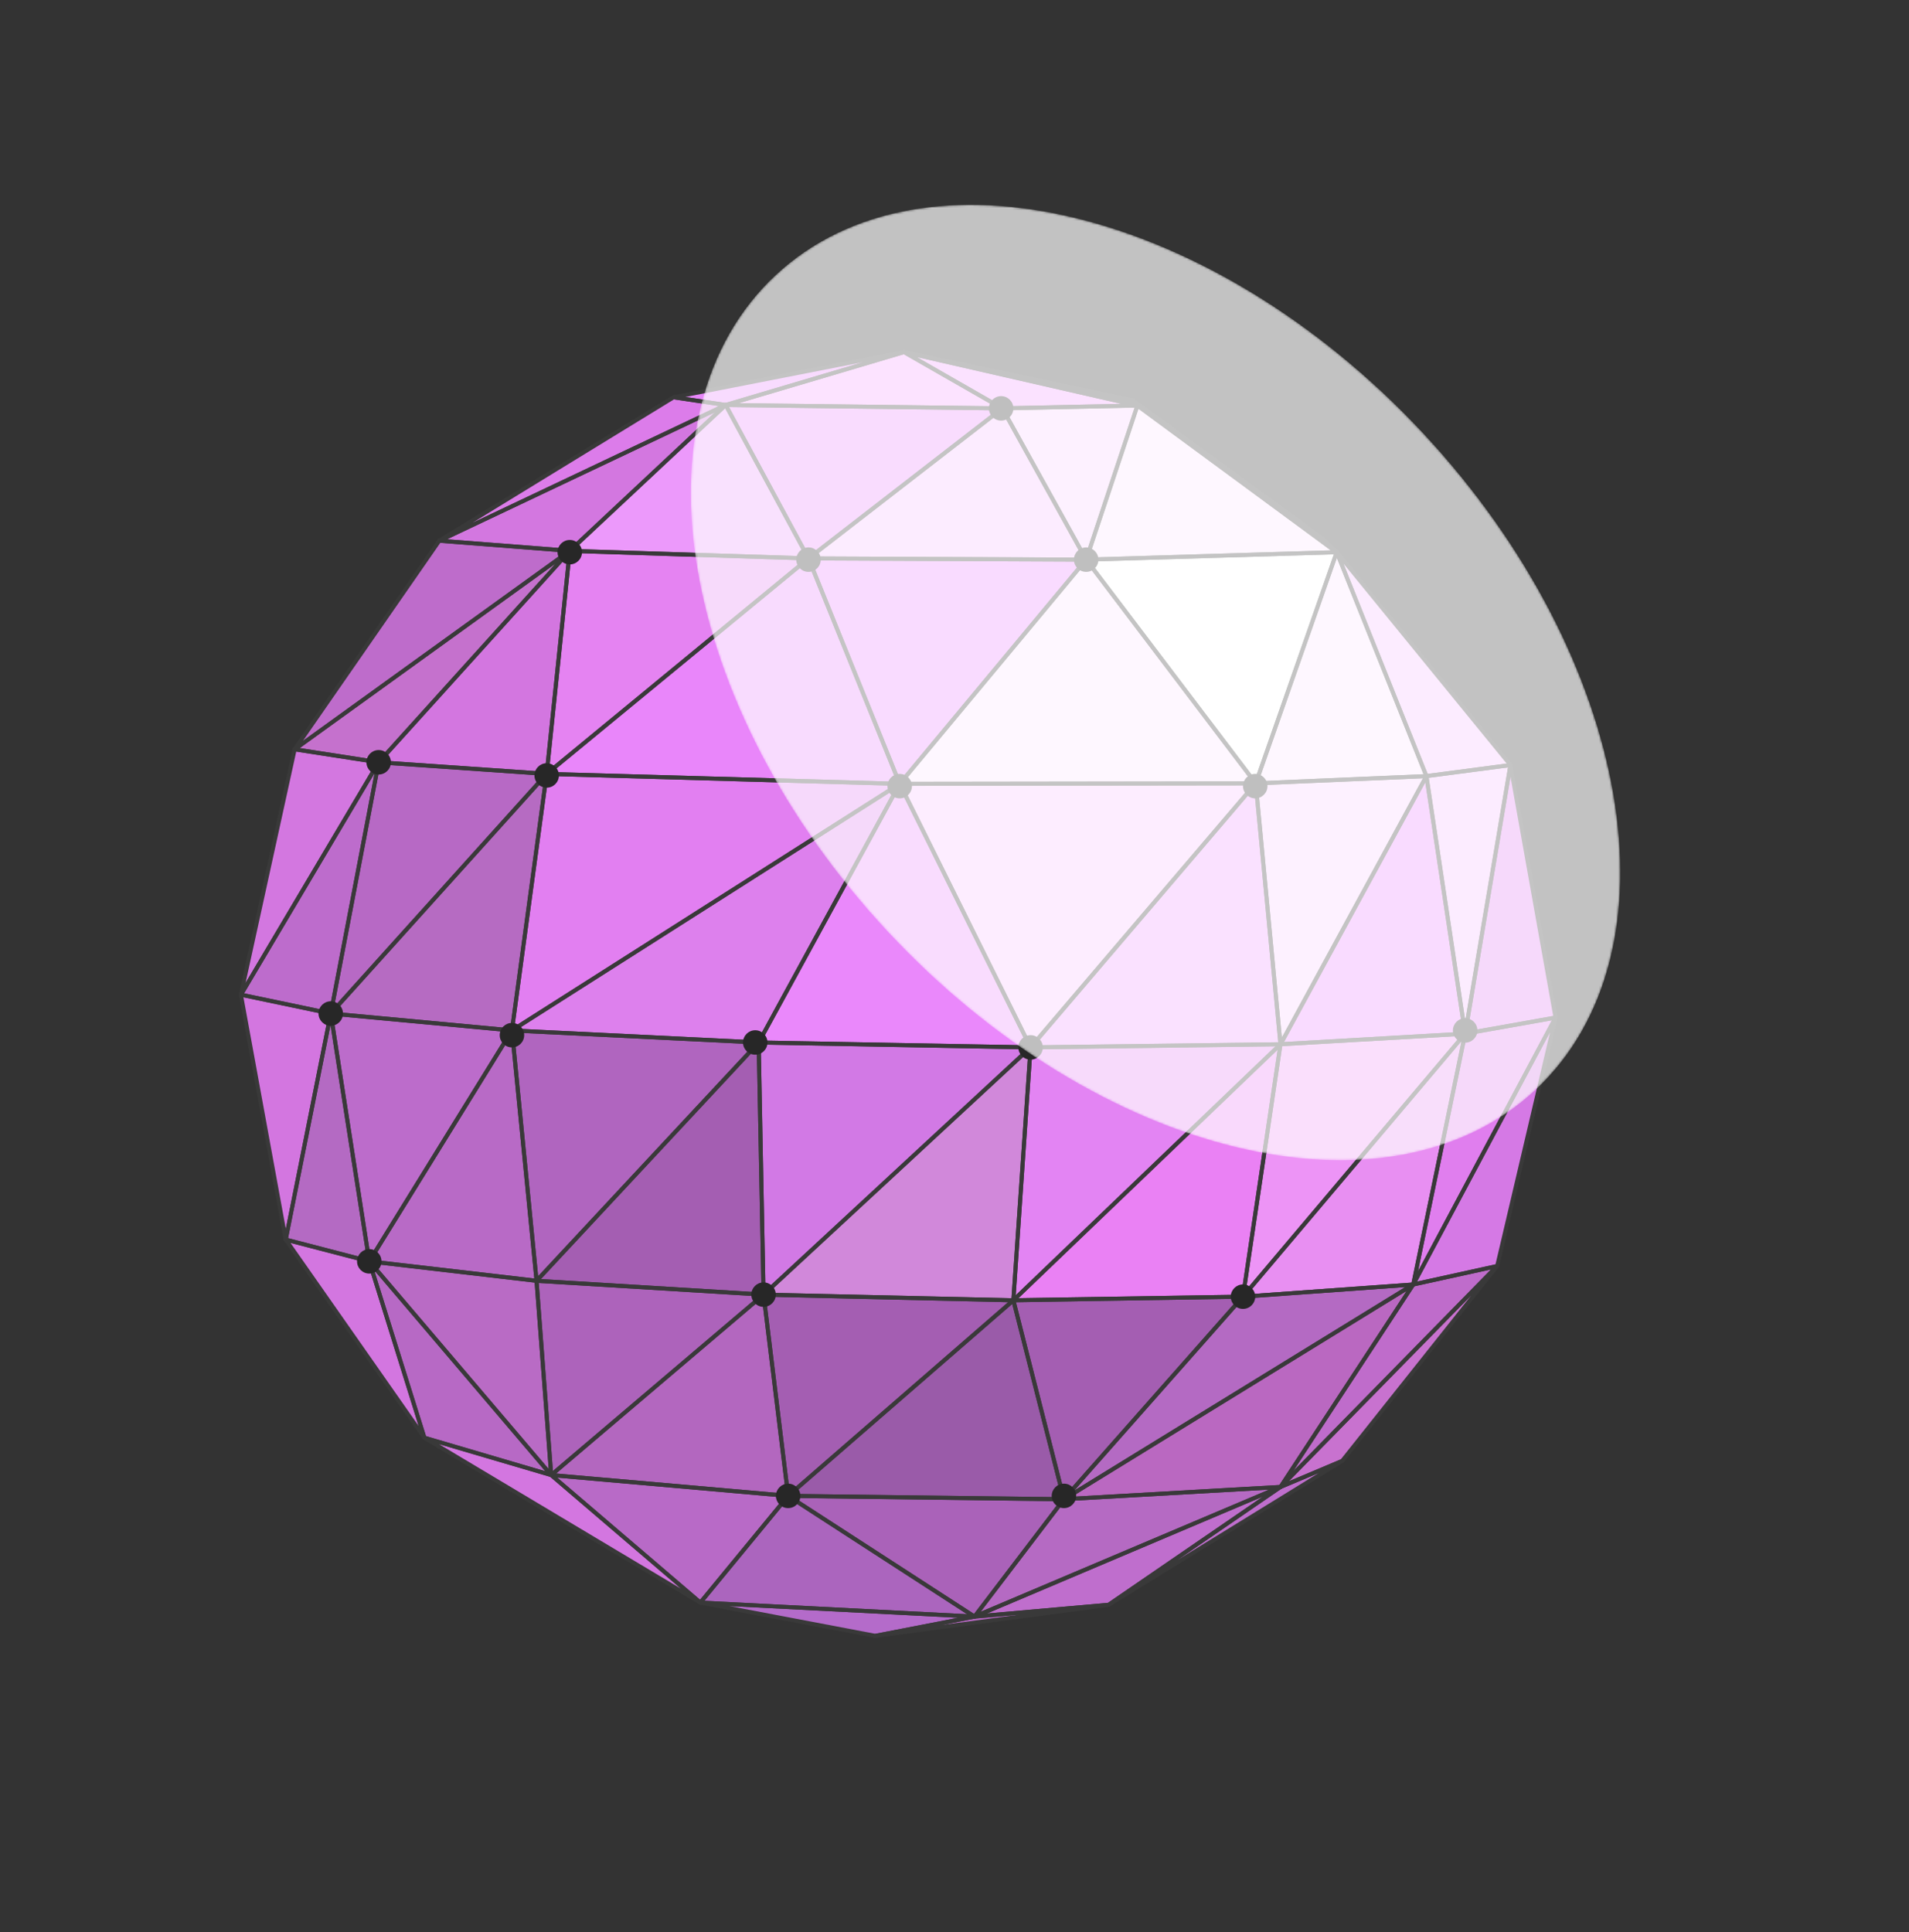 <svg viewBox="0 0 898.62 909.51" xmlns:xlink="http://www.w3.org/1999/xlink" xmlns="http://www.w3.org/2000/svg" data-name="—ÎÓÈ_5" id="_ÎÓÈ_5">
  <rect x="0" y="0" width="898.62" height="909.51" fill="#333333" stroke="none"/>
  <defs>
    <style>
      .cls-1 {
        mask: url(#mask);
      }

      .cls-2 {
        fill: #b566c1;
      }

      .cls-3 {
        fill: #f5a2fe;
      }

      .cls-4 {
        fill: #ed86fe;
      }

      .cls-5 {
        fill: #be6ccb;
      }

      .cls-6 {
        fill: #393939;
      }

      .cls-7 {
        fill: #bf6ecd;
      }

      .cls-8 {
        fill: #dd80ed;
      }

      .cls-9 {
        fill: #b86ac6;
      }

      .cls-10 {
        fill: #ea88fb;
      }

      .cls-11 {
        fill: #b86ac7;
      }

      .cls-12 {
        fill: #9a5ba9;
      }

      .cls-13 {
        fill: #f5beff;
      }

      .cls-14 {
        fill: #d279e5;
      }

      .cls-15 {
        fill: #e18ef2;
      }

      .cls-16 {
        fill: #f6c0ff;
      }

      .cls-17 {
        fill: #ad63bb;
      }

      .cls-18 {
        fill: #b065bf;
      }

      .cls-19 {
        fill: #d188da;
      }

      .cls-20 {
        fill: url(#_ÂÁ_Ï_ÌÌ_È_ËÂÌÚ_2);
      }

      .cls-21 {
        fill: #c571cd;
      }

      .cls-22 {
        fill: #b769c5;
      }

      .cls-23 {
        fill: #fff;
        opacity: .7;
      }

      .cls-24 {
        fill: #e88ff2;
      }

      .cls-25 {
        fill: #e27ff1;
      }

      .cls-26 {
        fill: #b46bca;
      }

      .cls-27 {
        fill: #b56ac3;
      }

      .cls-28 {
        fill: #d579e5;
      }

      .cls-29 {
        fill: #e583f2;
      }

      .cls-30 {
        fill: #ed99fe;
      }

      .cls-31 {
        fill: #ea89fd;
      }

      .cls-32 {
        fill: #a45eb2;
      }

      .cls-33 {
        fill: #bc6ccb;
      }

      .cls-34 {
        fill: #ea81f4;
      }

      .cls-35 {
        fill: #bf6ccb;
      }

      .cls-36 {
        fill: #e886fa;
      }

      .cls-37 {
        fill: #d377e0;
      }

      .cls-38 {
        fill: #fae3fe;
      }

      .cls-39 {
        fill: #272727;
      }

      .cls-40 {
        fill: #b96bc5;
      }

      .cls-41 {
        fill: #c872cf;
      }

      .cls-42 {
        fill: #fefefe;
      }

      .cls-43 {
        fill: #ec86fe;
      }

      .cls-44 {
        fill: #f8c3ff;
      }

      .cls-45 {
        fill: #e07eee;
      }

      .cls-46 {
        fill: #b66bc2;
      }

      .cls-47 {
        fill: #b46ac3;
      }

      .cls-48 {
        fill: #e384f3;
      }

      .cls-49 {
        fill: #f09ffe;
      }

      .cls-50 {
        fill: #f7d0ff;
      }

      .cls-51 {
        fill: #d376e0;
      }

      .cls-52 {
        fill: #b367bf;
      }

      .cls-53 {
        fill: #e986fa;
      }

      .cls-54 {
        fill: #ed94f6;
      }

      .cls-55 {
        fill: #bd6ccc;
      }

      .cls-56 {
        fill: #ba68c1;
      }

      .cls-57 {
        fill: #ec99fb;
      }

      .cls-58 {
        fill: #dc7cea;
      }

      .cls-59 {
        fill: #ab65be;
      }

      .cls-60 {
        fill: #e17ff0;
      }

      .cls-61 {
        fill: #aa62b9;
      }
    </style>
    <radialGradient gradientUnits="userSpaceOnUse" gradientTransform="translate(-2263.7 -3792.13) rotate(-43.01) scale(1.06 1.62)" r="162.14" fy="3044.14" fx="-709.34" cy="3044.14" cx="-709.34" data-name="¡ÂÁ˚ÏˇÌÌ˚È „‡‰ËÂÌÚ 2" id="_ÂÁ_Ï_ÌÌ_È_ËÂÌÚ_2">
      <stop stop-color="#fff" offset="0"></stop>
      <stop stop-color="#000" offset=".91"></stop>
    </radialGradient>
    <mask maskUnits="userSpaceOnUse" height="449.72" width="437.47" y="96.42" x="325.21" id="mask">
      <path d="M669.82,203.83c98.78,105.88,122.5,244.3,52.98,309.16-69.52,64.86-205.96,31.6-304.74-74.28-98.78-105.88-122.5-244.29-52.98-309.15,69.52-64.86,205.96-31.6,304.74,74.28Z" class="cls-20"></path>
    </mask>
  </defs>
  <g>
    <polygon points="341.59 190.64 317.07 187 425.55 165.73 341.59 190.64" class="cls-36"></polygon>
    <polygon points="206.82 254.51 317.07 187 341.59 190.64 206.82 254.51" class="cls-58"></polygon>
    <polygon points="199.78 676.75 134.5 583.48 173.83 593.72 199.78 676.75" class="cls-51"></polygon>
    <polygon points="412.04 770.01 458.72 760.94 521.9 755.37 412.04 770.01" class="cls-2"></polygon>
    <polygon points="412.04 770.01 329.67 754.35 458.72 760.94 412.04 770.01" class="cls-26"></polygon>
    <polygon points="199.78 676.75 173.83 593.72 259.46 694.32 199.78 676.75" class="cls-22"></polygon>
    <polygon points="329.67 754.35 199.78 676.75 259.46 694.32 329.67 754.35" class="cls-51"></polygon>
    <polygon points="533.19 188.42 535.42 190.88 425.55 165.73 533.19 188.42" class="cls-4"></polygon>
    <polygon points="134.5 583.48 155.69 477.07 173.83 593.72 134.5 583.48" class="cls-47"></polygon>
    <polygon points="134.5 583.48 113.4 468.2 155.69 477.07 134.5 583.48" class="cls-51"></polygon>
    <polygon points="113.4 468.2 178.25 358.81 155.69 477.07 113.4 468.2" class="cls-55"></polygon>
    <polygon points="113.4 468.2 138.71 352.69 178.25 358.81 113.4 468.2" class="cls-37"></polygon>
    <polygon points="138.71 352.69 268.21 259.29 178.25 358.81 138.71 352.69" class="cls-21"></polygon>
    <polygon points="206.82 254.51 341.59 190.64 268.21 259.29 206.82 254.51" class="cls-37"></polygon>
    <polygon points="138.71 352.69 206.82 254.51 268.21 259.29 138.71 352.69" class="cls-5"></polygon>
    <polygon points="535.42 190.88 471.83 192.22 425.55 165.73 535.42 190.88" class="cls-49"></polygon>
    <polygon points="471.83 192.22 341.59 190.64 425.55 165.73 471.83 192.22" class="cls-3"></polygon>
    <polygon points="458.72 760.94 602.76 699.93 521.9 755.37 458.72 760.94" class="cls-7"></polygon>
    <polygon points="602.76 699.93 704.76 595.93 631.75 687.69 602.76 699.93" class="cls-41"></polygon>
    <polygon points="521.9 755.37 602.76 699.93 631.75 687.69 521.9 755.37" class="cls-7"></polygon>
    <polygon points="629.24 259.92 535.42 190.88 533.19 188.42 629.24 259.92" class="cls-15"></polygon>
    <polygon points="629.24 259.92 533.19 188.42 622.75 253.63 629.24 259.92" class="cls-30"></polygon>
    <polygon points="329.67 754.35 371 704.12 458.72 760.94 329.67 754.35" class="cls-59"></polygon>
    <polygon points="329.67 754.35 259.46 694.32 371 704.12 329.67 754.35" class="cls-11"></polygon>
    <polygon points="259.46 694.32 173.83 593.72 252.57 602.88 259.46 694.32" class="cls-40"></polygon>
    <polygon points="458.72 760.94 500.83 705.7 602.76 699.93 458.72 760.94" class="cls-27"></polygon>
    <polygon points="458.72 760.94 371 704.12 500.83 705.7 458.72 760.94" class="cls-61"></polygon>
    <polygon points="500.83 705.7 665.24 604.62 602.76 699.93 500.83 705.7" class="cls-56"></polygon>
    <polygon points="665.24 604.62 732.23 478.99 704.76 595.93 665.24 604.62" class="cls-28"></polygon>
    <polygon points="602.76 699.93 665.24 604.62 704.76 595.93 602.76 699.93" class="cls-35"></polygon>
    <polygon points="178.25 358.81 268.21 259.29 257.34 364.27 178.25 358.81" class="cls-51"></polygon>
    <polygon points="155.69 477.07 178.25 358.81 257.34 364.27 155.69 477.07" class="cls-22"></polygon>
    <polygon points="155.69 477.07 257.34 364.27 240.99 485.03 155.69 477.07" class="cls-46"></polygon>
    <polygon points="173.83 593.72 240.99 485.03 252.57 602.88 173.83 593.72" class="cls-9"></polygon>
    <polygon points="173.83 593.72 155.69 477.07 240.99 485.03 173.83 593.72" class="cls-33"></polygon>
    <polygon points="268.21 259.29 341.59 190.64 380.59 262.85 268.21 259.29" class="cls-57"></polygon>
    <polygon points="380.59 262.85 341.59 190.64 471.83 192.22 380.59 262.85" class="cls-31"></polygon>
    <polygon points="257.34 364.27 268.21 259.29 380.59 262.85 257.34 364.27" class="cls-29"></polygon>
    <polygon points="671.45 365.31 629.24 259.92 711.01 360.12 671.45 365.31" class="cls-16"></polygon>
    <polygon points="689.69 486.54 711.01 360.12 732.23 478.99 689.69 486.54" class="cls-60"></polygon>
    <polygon points="689.69 486.54 671.45 365.31 711.01 360.12 689.69 486.54" class="cls-13"></polygon>
    <polygon points="665.24 604.62 689.69 486.54 732.23 478.99 665.24 604.62" class="cls-45"></polygon>
    <polygon points="511.29 263.43 471.83 192.22 535.42 190.88 511.29 263.43" class="cls-50"></polygon>
    <polygon points="380.59 262.85 471.83 192.22 511.29 263.43 380.59 262.85" class="cls-13"></polygon>
    <polygon points="511.29 263.43 535.42 190.88 629.24 259.92 511.29 263.43" class="cls-38"></polygon>
    <polygon points="259.46 694.32 359.43 609.39 371 704.12 259.46 694.32" class="cls-52"></polygon>
    <polygon points="259.46 694.32 252.57 602.88 359.43 609.39 259.46 694.32" class="cls-17"></polygon>
    <polygon points="500.83 705.7 585.11 610.35 665.24 604.62 500.83 705.7" class="cls-47"></polygon>
    <polygon points="585.11 610.35 689.69 486.54 665.24 604.62 585.11 610.35" class="cls-24"></polygon>
    <polygon points="371 704.12 477.02 612.05 500.83 705.7 371 704.12" class="cls-12"></polygon>
    <polygon points="500.83 705.7 477.02 612.05 585.11 610.35 500.83 705.7" class="cls-32"></polygon>
    <polygon points="371 704.12 359.43 609.39 477.02 612.05 371 704.12" class="cls-32"></polygon>
    <polygon points="591.1 368.74 629.24 259.92 671.45 365.31 591.1 368.74" class="cls-38"></polygon>
    <polygon points="591.1 368.74 511.29 263.43 629.24 259.92 591.1 368.74" class="cls-42"></polygon>
    <polygon points="252.57 602.88 357.13 490.7 359.43 609.39 252.57 602.88" class="cls-32"></polygon>
    <polygon points="252.57 602.88 240.99 485.03 357.13 490.7 252.57 602.88" class="cls-18"></polygon>
    <polygon points="423.51 368.96 511.29 263.43 591.1 368.74 423.51 368.96" class="cls-38"></polygon>
    <polygon points="240.99 485.03 423.51 368.96 357.13 490.7 240.99 485.03" class="cls-8"></polygon>
    <polygon points="257.34 364.27 380.59 262.85 423.51 368.96 257.34 364.27" class="cls-53"></polygon>
    <polygon points="423.51 368.96 380.59 262.85 511.29 263.43 423.51 368.96" class="cls-43"></polygon>
    <polygon points="240.99 485.03 257.34 364.27 423.51 368.96 240.99 485.03" class="cls-25"></polygon>
    <polygon points="477.02 612.05 602.76 491.53 585.11 610.35 477.02 612.05" class="cls-34"></polygon>
    <polygon points="602.76 491.53 671.45 365.31 689.69 486.54 602.76 491.53" class="cls-43"></polygon>
    <polygon points="602.76 491.53 591.1 368.74 671.45 365.31 602.76 491.53" class="cls-50"></polygon>
    <polygon points="585.11 610.35 602.76 491.53 689.69 486.54 585.11 610.35" class="cls-54"></polygon>
    <polygon points="485.12 493.02 591.1 368.74 602.76 491.53 485.12 493.02" class="cls-30"></polygon>
    <polygon points="357.13 490.7 423.51 368.96 485.12 493.02 357.13 490.7" class="cls-10"></polygon>
    <polygon points="359.43 609.39 485.12 493.02 477.02 612.05 359.43 609.39" class="cls-19"></polygon>
    <polygon points="485.12 493.02 423.51 368.96 591.1 368.74 485.12 493.02" class="cls-44"></polygon>
    <polygon points="477.02 612.05 485.12 493.02 602.76 491.53 477.02 612.05" class="cls-48"></polygon>
    <polygon points="359.43 609.39 357.13 490.7 485.12 493.02 359.43 609.39" class="cls-14"></polygon>
  </g>
  <g>
    <path d="M341.59,191.58s-.09,0-.14-.01l-24.53-3.64c-.46-.07-.8-.45-.81-.92,0-.46.31-.86.77-.95l108.49-21.27c.49-.09.98.21,1.1.7.12.49-.17.99-.65,1.14l-83.96,24.91c-.09.03-.18.04-.27.04ZM322.65,186.87l18.88,2.8,64.61-19.17-83.49,16.37Z" class="cls-6"></path>
    <path d="M206.82,255.46c-.34,0-.66-.18-.83-.5-.24-.44-.09-1,.34-1.26l110.25-67.52c.19-.12.41-.17.63-.13l24.53,3.64c.41.06.74.38.8.8.06.41-.16.82-.53,1l-134.78,63.88c-.13.06-.27.09-.41.09ZM317.27,187.99l-94.85,58.09,115.96-54.96-21.1-3.13Z" class="cls-6"></path>
    <path d="M199.78,677.7c-.3,0-.59-.14-.78-.41l-65.28-93.27c-.23-.32-.23-.75,0-1.08.23-.32.61-.48,1.02-.37l39.33,10.24c.31.08.56.32.66.63l25.95,83.03c.14.44-.06.92-.49,1.13-.13.06-.27.1-.42.1ZM136.76,585.04l60.3,86.16-23.97-76.7-36.32-9.46Z" class="cls-6"></path>
    <path d="M412.04,770.96c-.46,0-.86-.33-.93-.8-.08-.5.25-.99.75-1.08l46.68-9.06,63.27-5.59c.5-.1.97.33,1.03.84.06.51-.31.98-.82,1.05l-109.85,14.64s-.08,0-.12,0ZM479.49,760.06l-20.69,1.83-15.26,2.97,35.95-4.79Z" class="cls-6"></path>
    <path d="M412.04,770.96c-.06,0-.12,0-.18-.02l-82.38-15.66c-.49-.09-.82-.55-.76-1.04.06-.5.55-.84.99-.84l129.05,6.6c.48.03.86.4.9.88.04.48-.29.9-.76.99l-46.68,9.06c-.06.01-.12.02-.18.02ZM343.43,756l68.61,13.04,38.87-7.55-107.49-5.5Z" class="cls-6"></path>
    <path d="M259.46,695.27c-.09,0-.18-.01-.27-.04l-59.68-17.57c-.3-.09-.54-.32-.63-.62l-25.95-83.03c-.14-.43.05-.89.44-1.11.39-.22.89-.13,1.18.21l85.63,100.6c.27.32.3.78.07,1.13-.18.27-.48.43-.8.43ZM200.53,675.98l56.15,16.53-80.56-94.64,24.41,78.11Z" class="cls-6"></path>
    <path d="M329.67,755.3c-.17,0-.33-.05-.49-.13l-129.89-77.6c-.41-.24-.57-.76-.38-1.19.19-.43.68-.67,1.14-.53l59.68,17.57c.13.04.24.1.35.18l70.2,60.03c.37.32.44.87.15,1.27-.18.26-.47.4-.77.4ZM206.68,679.77l113.86,68.02-61.54-52.63-52.32-15.4Z" class="cls-6"></path>
    <path d="M535.43,191.83c-.07,0-.14,0-.21-.03l-109.87-25.15c-.5-.12-.82-.62-.71-1.13.11-.51.62-.84,1.12-.72l107.63,22.7c.19.04.37.14.5.29l2.24,2.46c.28.31.33.76.12,1.12-.17.3-.49.47-.82.47Z" class="cls-6"></path>
    <path d="M173.83,594.67c-.08,0-.16,0-.24-.03l-39.33-10.24c-.49-.12-.79-.61-.69-1.1l21.19-106.4c.09-.45.48-.7.95-.76.46.01.85.35.92.8l18.14,116.65c.05.31-.06.63-.3.85-.18.16-.4.25-.63.25ZM135.61,582.78l37.06,9.65-17.1-109.93-19.97,100.28Z" class="cls-6"></path>
    <path d="M134.5,584.43c-.57.03-.85-.32-.93-.78l-21.1-115.27c-.06-.31.04-.63.27-.85.23-.22.55-.31.86-.25l42.29,8.87c.51.11.84.6.74,1.11l-21.19,106.4c-.09.44-.48.76-.93.76ZM114.59,469.42l19.95,109.01,20.04-100.62-39.99-8.39Z" class="cls-6"></path>
    <path d="M155.69,478.02c-.06,0-.13,0-.19-.02l-42.29-8.87c-.3-.06-.55-.27-.67-.55-.13-.28-.11-.6.05-.87l64.85-109.4c.24-.39.73-.57,1.15-.4.43.16.69.61.6,1.06l-22.56,118.27c-.05.25-.19.47-.4.61-.16.1-.34.16-.53.16ZM114.9,467.55l40.05,8.4,21.37-112-61.41,103.6Z" class="cls-6"></path>
    <path d="M113.41,469.15c-.12,0-.24-.02-.35-.07-.44-.17-.68-.63-.58-1.08l25.31-115.51c.11-.49.58-.81,1.07-.73l39.54,6.12c.31.05.58.25.71.53.13.28.12.62-.04.89l-64.85,109.4c-.18.29-.49.47-.81.47ZM139.45,353.77l-23.86,108.9,61.13-103.13-37.27-5.76Z" class="cls-6"></path>
    <path d="M178.25,359.76s-.1,0-.14-.01l-39.54-6.12c-.38-.06-.69-.34-.78-.71-.09-.37.06-.77.37-.99l129.5-93.4c.38-.28.93-.23,1.26.14.32.36.32.91,0,1.27l-89.96,99.52c-.18.2-.44.31-.7.31ZM141.14,352.11l36.75,5.68,83.62-92.5-120.37,86.82Z" class="cls-6"></path>
    <path d="M268.21,260.24s-.05,0-.07,0l-61.4-4.77c-.43-.03-.78-.35-.86-.77-.08-.42.13-.84.52-1.03l134.78-63.88c.42-.2.92-.06,1.19.32.26.39.21.9-.13,1.22l-73.38,68.65c-.18.16-.41.26-.65.26ZM210.44,253.84l57.43,4.47,68.64-64.22-126.07,59.75Z" class="cls-6"></path>
    <path d="M138.71,353.64c-.24,0-.48-.09-.66-.27-.33-.32-.38-.84-.12-1.22l68.1-98.18c.19-.28.51-.43.85-.41l61.4,4.77c.4.03.73.31.84.69.11.38-.04.79-.36,1.02l-129.5,93.4c-.17.12-.36.18-.56.18ZM207.28,255.5l-64.64,93.19,122.92-88.66-58.28-4.53Z" class="cls-6"></path>
    <path d="M471.82,193.17c-.17,0-.33-.04-.47-.13l-46.27-26.5c-.41-.23-.58-.73-.41-1.17.17-.44.62-.68,1.1-.58l109.87,25.16c.46.11.78.54.73,1.02-.05.47-.44.84-.93.85l-63.6,1.34h-.02ZM431.56,168.07l40.51,23.2,55.68-1.18-96.19-22.02Z" class="cls-6"></path>
    <path d="M471.82,193.17h0l-130.23-1.59c-.47,0-.86-.35-.93-.82-.06-.46.22-.9.67-1.04l83.96-24.91c.25-.06.51-.04.74.09l46.27,26.5c.37.21.56.65.44,1.07-.12.41-.49.7-.92.7ZM347.86,189.76l120.32,1.47-42.75-24.48-77.57,23.01Z" class="cls-6"></path>
    <path d="M458.72,761.89c-.43,0-.81-.3-.92-.72-.11-.45.12-.92.55-1.11l144.04-61.02c.44-.19.97-.01,1.2.42.23.43.11.96-.3,1.24l-80.86,55.44c-.13.09-.29.15-.45.16l-63.18,5.58s-.06,0-.08,0ZM594.44,704.48l-129.82,55,56.94-5.03,72.88-49.97Z" class="cls-6"></path>
    <path d="M602.76,700.87c-.31,0-.6-.15-.78-.42-.25-.37-.21-.87.11-1.19l102-104c.35-.36.92-.39,1.3-.05.38.33.43.9.11,1.3l-73,91.76c-.1.12-.23.22-.37.28l-28.99,12.23c-.12.05-.25.07-.37.07ZM692.64,609.63l-85.9,87.58,24.42-10.3,61.48-77.28Z" class="cls-6"></path>
    <path d="M521.9,756.31c-.31,0-.62-.15-.8-.43-.28-.43-.16-1.01.26-1.3l80.86-55.44,29.16-12.32c.44-.19.98,0,1.21.44.23.44.08.98-.35,1.24l-109.85,67.67c-.15.1-.32.14-.49.14ZM620.72,693.37l-17.59,7.43-48.87,33.52,66.47-40.95Z" class="cls-6"></path>
    <path d="M629.24,260.87c-.19,0-.39-.06-.56-.18l-93.81-69.04-2.38-2.58c-.33-.36-.33-.91,0-1.27.32-.37.88-.41,1.27-.13l96.05,71.5c.42.31.51.9.2,1.33-.19.25-.47.38-.76.38Z" class="cls-6"></path>
    <path d="M629.24,260.87c-.2,0-.4-.06-.56-.19l-96.05-71.5c-.42-.31-.51-.9-.2-1.32.31-.42.9-.51,1.32-.2l89.56,65.2,6.59,6.38c.36.35.38.91.06,1.29-.18.22-.45.34-.72.34Z" class="cls-6"></path>
    <path d="M458.72,761.89h-.05l-129.05-6.6c-.36-.02-.68-.24-.82-.56-.15-.33-.09-.71.13-.99l41.33-50.23c.31-.37.85-.45,1.24-.19l87.72,56.82c.36.24.52.68.39,1.09-.13.39-.49.66-.9.66ZM331.59,753.5l123.65,6.32-84.04-54.44-39.6,48.12Z" class="cls-6"></path>
    <path d="M329.67,755.3c-.23,0-.44-.08-.62-.23l-70.2-60.03c-.31-.27-.42-.71-.26-1.09.16-.38.56-.64.96-.58l111.54,9.8c.35.03.65.25.79.58.13.32.08.69-.14.97l-41.33,50.23c-.16.2-.39.32-.65.34-.03,0-.06,0-.08,0ZM262.33,695.52l67.22,57.48,39.58-48.09-106.8-9.39Z" class="cls-6"></path>
    <path d="M259.46,695.27c-.27,0-.54-.12-.72-.33l-85.63-100.6c-.25-.3-.3-.72-.12-1.06.18-.34.55-.53.95-.49l78.74,9.16c.45.05.8.42.83.87l6.89,91.44c.03.41-.2.79-.58.94-.12.05-.24.07-.36.07ZM176.11,594.94l82.19,96.55-6.62-87.76-75.58-8.8Z" class="cls-6"></path>
    <path d="M458.72,761.89c-.29,0-.56-.13-.75-.37-.26-.34-.26-.81,0-1.16l42.11-55.24c.17-.22.43-.36.7-.37l101.93-5.78c.46-.12.87.28.98.73.11.45-.13.91-.55,1.09l-144.04,61.02c-.12.05-.24.07-.37.07ZM501.32,706.62l-39.68,52.05,135.73-57.5-96.05,5.45Z" class="cls-6"></path>
    <path d="M458.72,761.89c-.18,0-.36-.05-.51-.15l-87.72-56.82c-.36-.23-.51-.67-.39-1.07.12-.4.49-.68.91-.68h0l129.83,1.58c.36,0,.68.21.84.53.16.32.12.71-.1.99l-42.11,55.24c-.19.25-.47.37-.75.37ZM374.27,705.11l84.23,54.57,40.43-53.04-124.66-1.52Z" class="cls-6"></path>
    <path d="M500.83,706.65c-.41,0-.78-.27-.9-.67-.13-.41.04-.86.41-1.09l164.42-101.08c.37-.24.86-.18,1.18.14.31.32.36.81.11,1.18l-62.49,95.3c-.16.26-.44.41-.74.43l-101.93,5.78s-.04,0-.06,0ZM662.13,607.65l-157.6,96.89,97.7-5.54,59.9-91.35Z" class="cls-6"></path>
    <path d="M665.24,605.57c-.29,0-.57-.14-.75-.37-.22-.3-.25-.69-.08-1.02l66.99-125.64c.23-.42.74-.61,1.17-.44.44.17.7.64.59,1.1l-27.48,116.94c-.08.36-.36.63-.72.71l-39.51,8.69c-.07.01-.13.02-.2.02ZM729.65,485.85l-62.6,117.41,36.92-8.12,25.68-109.28Z" class="cls-6"></path>
    <path d="M602.76,700.87c-.21,0-.42-.07-.59-.21-.38-.31-.47-.85-.2-1.26l62.49-95.3c.13-.21.35-.36.59-.41l39.51-8.69c.41-.08.83.1,1.03.47.2.37.14.82-.15,1.12l-102,104c-.18.19-.43.29-.68.29ZM665.83,605.46l-56.98,86.89,93-94.82-36.02,7.93Z" class="cls-6"></path>
    <path d="M257.34,365.22s-.04,0-.06,0l-79.09-5.47c-.36-.03-.68-.25-.81-.59-.13-.34-.07-.72.18-.99l89.96-99.52c.27-.31.72-.4,1.09-.23.38.17.6.56.56.96l-10.87,104.99c-.05.49-.46.85-.94.85ZM180.26,358l76.24,5.27,10.47-101.19-86.71,95.92Z" class="cls-6"></path>
    <path d="M155.69,478.02c-.14,0-.29-.03-.42-.1-.38-.19-.59-.61-.51-1.03l22.56-118.26c.09-.47.5-.76.99-.77l79.09,5.47c.36.03.68.25.81.59.13.34.07.72-.18.99l-101.65,112.8c-.18.21-.44.31-.7.31ZM179.03,359.81l-21.77,114.11,98.08-108.83-76.31-5.27Z" class="cls-6"></path>
    <path d="M240.99,485.98s-.06,0-.09,0l-85.3-7.96c-.36-.03-.67-.27-.8-.6-.13-.33-.06-.71.18-.98l101.65-112.8c.28-.31.73-.4,1.1-.23.38.18.6.58.54.99l-16.36,120.75c-.06.47-.47.82-.94.82ZM157.66,476.31l82.51,7.7,15.82-116.81-98.33,109.12Z" class="cls-6"></path>
    <path d="M252.57,603.83s-.07,0-.11,0l-78.74-9.17c-.32-.04-.6-.24-.74-.53-.14-.29-.12-.63.05-.91l67.16-108.69c.21-.34.63-.51,1.02-.43.4.09.69.43.73.83l11.58,117.85c.03.29-.07.57-.28.77-.18.18-.42.27-.67.27ZM175.42,592.95l76.1,8.85-11.2-113.89-64.9,105.04Z" class="cls-6"></path>
    <path d="M173.83,594.67c-.06,0-.12,0-.19-.02-.39-.08-.69-.39-.74-.79l-18.14-116.64c-.05-.29.05-.58.25-.8.2-.21.48-.32.78-.29l85.3,7.96c.33.03.62.23.76.52.15.29.13.64-.04.92l-67.16,108.69c-.18.28-.48.45-.8.45ZM156.82,478.13l17.55,112.91,65.01-105.21-82.56-7.7Z" class="cls-6"></path>
    <path d="M380.59,263.8s-.02,0-.03,0l-112.38-3.56c-.38-.01-.72-.25-.86-.61-.13-.36-.04-.76.24-1.02l73.38-68.65c.21-.2.5-.31.8-.24.29.05.54.23.68.48l39,72.21c.16.3.15.66-.03.95-.17.28-.48.45-.8.45ZM270.53,258.41l108.44,3.44-37.63-69.68-70.81,66.25Z" class="cls-6"></path>
    <path d="M380.59,263.8c-.06,0-.13,0-.19-.02-.27-.06-.51-.23-.64-.48l-39-72.21c-.16-.3-.15-.65.02-.94.17-.28.48-.46.81-.46h0l130.23,1.59c.41,0,.76.27.89.65.13.38,0,.8-.32,1.05l-91.23,70.63c-.17.13-.37.2-.58.2ZM343.19,191.6l37.7,69.81,88.2-68.28-125.9-1.53Z" class="cls-6"></path>
    <path d="M257.34,365.22c-.15,0-.31-.04-.45-.11-.34-.18-.53-.55-.5-.93l10.87-104.99c.05-.49.46-.85.94-.85,0,0,.02,0,.03,0l112.38,3.56c.4.01.74.27.87.64.12.37,0,.79-.3,1.04l-123.25,101.43c-.17.14-.39.22-.6.22ZM269.06,260.26l-10.54,101.82,119.52-98.36-108.98-3.45Z" class="cls-6"></path>
    <path d="M671.45,366.26c-.38,0-.74-.23-.88-.6l-42.21-105.39c-.18-.43,0-.93.4-1.17.4-.24.92-.15,1.22.22l81.77,100.2c.22.27.27.63.14.95-.13.32-.42.55-.75.59l-39.56,5.19s-.08,0-.12,0ZM632.42,265.32l39.64,98.95,37.14-4.87-76.78-94.08Z" class="cls-6"></path>
    <path d="M689.69,487.49c-.25,0-.49-.1-.67-.28-.22-.22-.32-.53-.27-.83l21.32-126.42c.08-.46.47-.79.93-.79h0c.46,0,.85.33.93.78l21.23,118.87c.04.25-.01.5-.16.71-.14.21-.37.35-.61.39l-42.55,7.56c-.06.01-.11.02-.17.02ZM711.04,365.66l-20.19,119.72,40.29-7.16-20.1-112.56Z" class="cls-6"></path>
    <path d="M689.69,487.49h0c-.46,0-.86-.35-.93-.81l-18.24-121.23c-.04-.25.03-.51.18-.71.15-.2.38-.34.63-.37l39.56-5.19c.3-.04.6.06.8.28.21.22.31.52.25.81l-21.32,126.42c-.08.46-.47.79-.93.79ZM672.54,366.13l17.21,114.4,20.12-119.3-37.33,4.9Z" class="cls-6"></path>
    <path d="M665.24,605.57c-.11,0-.22-.02-.32-.06-.44-.16-.7-.62-.61-1.09l24.45-118.08c.08-.38.38-.67.76-.74l42.55-7.56c.35-.08.72.08.93.37.21.29.24.68.07,1l-66.99,125.63c-.17.32-.5.5-.84.5ZM690.49,487.37l-22.98,111,62.98-118.1-40,7.1Z" class="cls-6"></path>
    <path d="M511.28,264.37c-.34,0-.66-.18-.83-.49l-39.46-71.2c-.16-.29-.16-.65,0-.93.17-.29.47-.47.81-.48l63.6-1.34c.32,0,.6.14.78.39.18.25.23.57.13.86l-24.14,72.54c-.12.36-.44.61-.81.65-.03,0-.06,0-.09,0ZM473.42,193.14l37.65,67.94,23.04-69.22-60.69,1.28Z" class="cls-6"></path>
    <path d="M511.28,264.37h0l-130.69-.58c-.4,0-.76-.26-.89-.64-.13-.38,0-.81.32-1.05l91.23-70.62c.22-.17.52-.24.77-.18.27.06.5.23.64.47l39.46,71.2c.16.3.16.65-.01.94-.17.29-.48.46-.81.46ZM383.35,261.91l126.32.55-38.14-68.82-88.18,68.27Z" class="cls-6"></path>
    <path d="M511.28,264.37c-.3,0-.58-.14-.76-.38-.19-.25-.24-.57-.14-.86l24.14-72.54c.09-.29.32-.51.61-.6.28-.09.61-.04.85.14l93.81,69.04c.33.24.47.66.35,1.05-.13.39-.48.65-.88.66l-117.96,3.5s-.02,0-.03,0ZM535.91,192.42l-23.3,70.02,113.85-3.38-90.55-66.64Z" class="cls-6"></path>
    <path d="M371,705.07s-.06,0-.08,0l-111.54-9.8c-.38-.03-.7-.29-.82-.66-.12-.37,0-.76.29-1.01l99.97-84.93c.27-.23.62-.29.96-.16.32.13.55.42.59.77l11.57,94.73c.04.28-.06.57-.26.77-.18.18-.43.29-.68.29ZM261.8,693.57l108.11,9.5-11.21-91.82-96.9,82.32Z" class="cls-6"></path>
    <path d="M259.46,695.27c-.12,0-.24-.02-.37-.07-.33-.14-.55-.45-.58-.81l-6.89-91.44c-.02-.27.08-.54.27-.74.19-.19.45-.36.73-.28l106.86,6.51c.39.02.72.28.84.64.12.37,0,.77-.28,1.02l-99.97,84.93c-.18.15-.39.23-.62.23ZM253.6,603.9l6.67,88.49,96.76-82.2-103.42-6.3Z" class="cls-6"></path>
    <path d="M500.83,706.65c-.27,0-.54-.12-.73-.34-.3-.36-.3-.89.02-1.24l84.28-95.35c.16-.18.39-.3.64-.31l80.13-5.73c.45-.08.84.24.97.65.13.42-.03.87-.41,1.1l-164.42,101.08c-.15.1-.32.14-.5.14ZM585.56,611.27l-79.81,90.29,155.7-95.72-75.89,5.43Z" class="cls-6"></path>
    <path d="M585.11,611.3c-.36,0-.68-.2-.85-.52-.17-.34-.12-.75.12-1.04l104.58-123.81c.27-.33.74-.43,1.14-.24.39.19.6.62.51,1.04l-24.45,118.08c-.09.41-.44.72-.86.75l-80.13,5.73s-.05,0-.07,0ZM688.01,490.01l-100.72,119.24,77.18-5.52,23.54-113.72Z" class="cls-6"></path>
    <path d="M500.83,706.65h-.01l-129.83-1.58c-.39,0-.74-.25-.87-.62-.14-.37-.03-.79.27-1.05l106.02-92.07c.24-.21.58-.29.9-.18.31.1.56.35.63.67l23.81,93.65c.07.28,0,.59-.17.82-.18.23-.45.36-.74.36ZM373.5,703.21l126.1,1.54-23.13-90.96-102.97,89.43Z" class="cls-6"></path>
    <path d="M500.83,706.65c-.07,0-.15,0-.22-.03-.34-.08-.61-.35-.69-.69l-23.81-93.65c-.07-.28-.01-.58.16-.81.18-.23.45-.37.74-.37l108.09-1.7h.01c.37,0,.71.22.86.55.16.34.1.75-.15,1.03l-84.28,95.35c-.18.2-.44.32-.71.32ZM478.23,612.98l23.07,90.75,81.67-92.4-104.75,1.65Z" class="cls-6"></path>
    <path d="M371,705.07c-.12,0-.23-.02-.34-.06-.32-.12-.56-.42-.6-.77l-11.57-94.73c-.03-.27.05-.55.24-.75.19-.2.45-.3.73-.31l117.58,2.66c.39,0,.74.26.87.62.13.37.02.78-.27,1.04l-106.02,92.07c-.18.15-.39.23-.62.23ZM360.51,610.36l11.22,91.88,102.82-89.29-114.04-2.58Z" class="cls-6"></path>
    <path d="M591.1,369.69c-.3,0-.58-.14-.76-.38-.19-.25-.24-.58-.13-.88l38.14-108.81c.13-.37.48-.63.87-.64h.02c.39,0,.74.24.88.6l42.21,105.39c.12.28.08.61-.08.87-.17.26-.45.42-.75.43l-80.35,3.42s-.03,0-.04,0ZM629.3,262.62l-36.84,105.11,77.62-3.31-40.77-101.8Z" class="cls-6"></path>
    <path d="M591.1,369.69c-.29,0-.57-.14-.75-.38l-79.82-105.31c-.22-.28-.26-.66-.1-.98.15-.32.47-.53.83-.54l117.95-3.5c.26-.13.61.13.79.39.19.25.24.58.13.87l-38.14,108.81c-.12.33-.4.57-.75.62-.05,0-.1.01-.15.01ZM513.15,264.32l77.64,102.44,37.1-105.85-114.74,3.41Z" class="cls-6"></path>
    <path d="M359.43,610.34s-.04,0-.06,0l-106.86-6.51c-.37-.02-.69-.25-.82-.59-.14-.34-.06-.73.18-1l104.56-112.18c.27-.28.67-.37,1.03-.24.36.14.6.48.61.87l2.3,118.69c0,.26-.1.52-.29.7-.18.17-.41.26-.66.26ZM254.64,602.06l103.83,6.32-2.24-115.32-101.59,109Z" class="cls-6"></path>
    <path d="M252.57,603.83c-.1,0-.2-.02-.3-.05-.35-.12-.6-.43-.64-.8l-11.58-117.85c-.03-.27.07-.55.26-.74.18-.2.48-.28.73-.29l116.14,5.67c.37.02.69.25.83.59.14.34.06.73-.19,1l-104.56,112.18c-.19.19-.43.3-.69.3ZM242.04,486.03l11.27,114.68,101.73-109.16-113-5.52Z" class="cls-6"></path>
    <path d="M423.51,369.91c-.37,0-.7-.21-.86-.55-.16-.33-.11-.73.13-1.01l87.77-105.53c.18-.22.46-.46.75-.34.29,0,.56.14.73.37l79.82,105.31c.22.28.25.67.09.99-.16.32-.49.52-.85.53l-167.59.22h0ZM511.25,264.95l-85.72,103.06,163.66-.22-77.94-102.84Z" class="cls-6"></path>
    <path d="M357.13,491.65h-.05l-116.14-5.67c-.41-.02-.76-.31-.87-.7-.11-.4.06-.82.41-1.04l182.52-116.07c.37-.23.84-.18,1.16.11.31.29.39.77.18,1.14l-66.38,121.74c-.17.3-.49.5-.83.5ZM244.02,484.23l112.57,5.5,64.34-118-176.91,112.5Z" class="cls-6"></path>
    <path d="M423.51,369.91s-.02,0-.03,0l-166.17-4.68c-.39,0-.74-.27-.87-.64-.12-.37,0-.79.3-1.04l123.25-101.43c.23-.19.55-.25.83-.19.3.07.53.28.65.56l42.92,106.11c.12.3.08.63-.1.9-.18.25-.47.41-.78.41ZM259.9,363.4l162.19,4.57-41.89-103.57-120.3,99Z" class="cls-6"></path>
    <path d="M423.51,369.91s-.1,0-.15-.01c-.33-.05-.61-.27-.73-.58l-42.92-106.11c-.12-.29-.08-.63.09-.89.18-.26.47-.42.79-.42h0l130.69.58c.37,0,.7.22.86.55.15.33.1.72-.13,1.01l-87.77,105.53c-.18.22-.45.34-.73.34ZM382,263.8l41.8,103.33,85.48-102.77-127.27-.56Z" class="cls-6"></path>
    <path d="M240.99,485.98c-.18,0-.36-.05-.51-.15-.31-.2-.48-.56-.43-.93l16.35-120.75c.06-.48.46-.92.97-.82l166.17,4.68c.42.01.78.29.88.69.11.4-.05.83-.4,1.05l-182.52,116.07c-.16.1-.33.15-.51.15ZM258.17,365.25l-15.97,117.89,178.19-113.32-162.23-4.57Z" class="cls-6"></path>
    <path d="M477.02,613c-.38,0-.73-.23-.87-.59-.15-.36-.06-.78.22-1.05l125.74-120.52c.29-.28.73-.34,1.09-.16.36.19.56.58.5.98l-17.65,118.82c-.07.46-.46.8-.93.81l-108.09,1.7h-.01ZM601.41,494.13l-121.99,116.93,104.88-1.65,17.12-115.29Z" class="cls-6"></path>
    <path d="M602.76,492.48c-.32,0-.62-.17-.8-.44-.19-.29-.19-.66-.03-.96l68.7-126.22c.19-.36.61-.56,1-.48.4.07.71.39.77.79l18.24,121.23c.04.26-.04.53-.2.74-.17.21-.42.33-.68.35l-86.93,4.99s-.04,0-.06,0ZM670.93,368.25l-66.53,122.24,84.19-4.83-17.66-117.41Z" class="cls-6"></path>
    <path d="M602.76,492.48c-.06,0-.12,0-.19-.02-.41-.08-.71-.43-.75-.84l-11.65-122.79c-.02-.26.06-.52.23-.71.17-.2.41-.31.67-.32l80.35-3.42c.34-.02.66.16.85.44.18.29.19.65.03.96l-68.7,126.22c-.17.31-.49.49-.83.49ZM592.14,369.64l11.27,118.72,66.41-122.03-77.68,3.31Z" class="cls-6"></path>
    <path d="M585.11,611.3c-.13,0-.26-.03-.39-.08-.39-.18-.61-.59-.55-1l17.65-118.82c.07-.44.43-.78.88-.81l86.93-4.99c.33-.04.73.18.9.52.17.34.12.74-.12,1.03l-104.58,123.81c-.18.22-.45.34-.72.34ZM603.58,492.44l-17.04,114.76,101.01-119.58-83.96,4.82Z" class="cls-6"></path>
    <path d="M485.13,493.96c-.37,0-.7-.21-.86-.55-.16-.34-.11-.74.13-1.02l105.98-124.28c.25-.29.64-.39,1.01-.29.36.12.62.43.66.81l11.65,122.8c.02.26-.06.52-.24.72-.18.19-.43.31-.69.31l-117.63,1.48h-.01ZM590.37,371.06l-103.17,120.99,114.51-1.44-11.34-119.54Z" class="cls-6"></path>
    <path d="M485.13,493.96h-.02l-127.99-2.31c-.33,0-.63-.19-.8-.47-.17-.29-.17-.64-.01-.93l66.38-121.74c.17-.31.49-.49.83-.49h.02c.35,0,.67.21.83.53l61.61,124.06c.15.3.13.65-.05.93-.17.28-.48.44-.8.44ZM358.71,489.78l124.87,2.26-60.11-121.03-64.76,118.77Z" class="cls-6"></path>
    <path d="M477.02,613h-.02l-117.59-2.66c-.38,0-.73-.25-.86-.61-.13-.36-.04-.77.24-1.03l125.69-116.38c.29-.26.7-.32,1.05-.16.35.17.56.53.54.92l-8.11,119.04c-.03.5-.45.88-.94.88ZM361.79,608.5l114.34,2.59,7.88-115.75-122.23,113.17Z" class="cls-6"></path>
    <path d="M485.13,493.96s-.08,0-.12,0c-.31-.04-.59-.23-.73-.52l-61.61-124.06c-.15-.29-.13-.64.04-.92.17-.28.48-.45.81-.45l167.59-.22h0c.37,0,.7.22.86.55.15.34.1.73-.14,1.01l-105.98,124.28c-.18.21-.44.33-.72.33ZM425.04,369.9l60.29,121.4,103.71-121.62-164.01.21Z" class="cls-6"></path>
    <path d="M477.02,613c-.13,0-.27-.03-.4-.09-.35-.17-.57-.54-.54-.93l8.11-119.04c.03-.49.44-.87.93-.88l117.63-1.48h.01c.38,0,.73.23.88.59.14.36.06.78-.22,1.05l-125.74,120.52c-.18.17-.42.26-.66.26ZM486.01,493.95l-7.88,115.73,122.24-117.16-114.36,1.44Z" class="cls-6"></path>
    <path d="M359.43,610.34c-.12,0-.25-.03-.37-.08-.34-.14-.57-.48-.58-.85l-2.3-118.69c0-.26.1-.51.28-.69.18-.18.42-.28.67-.28h.02l128,2.31c.38,0,.73.25.86.61.14.36.04.77-.24,1.03l-125.69,116.38c-.18.17-.41.25-.64.25ZM358.1,491.67l2.24,115.6,122.41-113.34-124.65-2.25Z" class="cls-6"></path>
  </g>
  <path d="M596.63,370.03c0,3.18-2.58,5.76-5.76,5.76s-5.76-2.58-5.76-5.76,2.58-5.76,5.76-5.76,5.76,2.58,5.76,5.76Z" class="cls-39"></path>
  <path d="M273.97,259.92c0,3.18-2.58,5.76-5.76,5.76s-5.76-2.58-5.76-5.76,2.58-5.76,5.76-5.76,5.76,2.58,5.76,5.76Z" class="cls-39"></path>
  <path d="M490.88,493.02c0,3.18-2.58,5.76-5.76,5.76s-5.76-2.58-5.76-5.76,2.58-5.76,5.76-5.76,5.76,2.58,5.76,5.76Z" class="cls-39"></path>
  <path d="M695.45,485.03c0,3.18-2.58,5.76-5.76,5.76s-5.76-2.58-5.76-5.76,2.58-5.76,5.76-5.76,5.76,2.58,5.76,5.76Z" class="cls-39"></path>
  <path d="M517.04,263.43c0,3.18-2.58,5.76-5.76,5.76s-5.76-2.58-5.76-5.76,2.58-5.76,5.76-5.76,5.76,2.58,5.76,5.76Z" class="cls-39"></path>
  <path d="M386.35,263.43c0,3.18-2.58,5.76-5.76,5.76s-5.76-2.58-5.76-5.76,2.58-5.76,5.76-5.76,5.76,2.58,5.76,5.76Z" class="cls-39"></path>
  <path d="M477.02,192.22c0,3.18-2.58,5.76-5.76,5.76s-5.76-2.58-5.76-5.76,2.58-5.76,5.76-5.76,5.76,2.58,5.76,5.76Z" class="cls-39"></path>
  <path d="M246.75,487.26c0,3.18-2.58,5.76-5.76,5.76s-5.76-2.58-5.76-5.76,2.58-5.76,5.76-5.76,5.76,2.58,5.76,5.76Z" class="cls-39"></path>
  <circle r="5.76" cy="477.07" cx="155.69" class="cls-39"></circle>
  <path d="M429.27,370.03c0,3.18-2.58,5.76-5.76,5.76s-5.76-2.58-5.76-5.76,2.58-5.76,5.76-5.76,5.76,2.58,5.76,5.76Z" class="cls-39"></path>
  <circle r="5.76" cy="365.01" cx="257.34" class="cls-39"></circle>
  <path d="M365.19,609.39c0,3.18-2.58,5.76-5.76,5.76s-5.76-2.58-5.76-5.76,2.58-5.76,5.76-5.76,5.76,2.58,5.76,5.76Z" class="cls-39"></path>
  <path d="M184.01,358.81c0,3.18-2.58,5.76-5.76,5.76s-5.76-2.58-5.76-5.76,2.58-5.76,5.76-5.76,5.76,2.58,5.76,5.76Z" class="cls-39"></path>
  <path d="M361.27,490.7c0,3.18-2.58,5.76-5.76,5.76s-5.76-2.58-5.76-5.76,2.58-5.76,5.76-5.76,5.76,2.58,5.76,5.76Z" class="cls-39"></path>
  <path d="M179.59,593.72c0,3.18-2.58,5.76-5.76,5.76s-5.76-2.58-5.76-5.76,2.58-5.76,5.76-5.76,5.76,2.58,5.76,5.76Z" class="cls-39"></path>
  <path d="M590.87,610.35c0,3.18-2.58,5.76-5.76,5.76s-5.76-2.58-5.76-5.76,2.58-5.76,5.76-5.76,5.76,2.58,5.76,5.76Z" class="cls-39"></path>
  <path d="M376.76,704.12c0,3.18-2.58,5.76-5.76,5.76s-5.76-2.58-5.76-5.76,2.58-5.76,5.76-5.76,5.76,2.58,5.76,5.76Z" class="cls-39"></path>
  <circle r="5.76" cy="704.12" cx="500.83" class="cls-39"></circle>
  <g class="cls-1">
    <path d="M669.82,203.83c98.78,105.88,122.5,244.3,52.98,309.16-69.52,64.86-205.96,31.6-304.74-74.28-98.78-105.88-122.5-244.29-52.98-309.15,69.52-64.86,205.96-31.6,304.74,74.28Z" class="cls-23"></path>
  </g>
</svg>